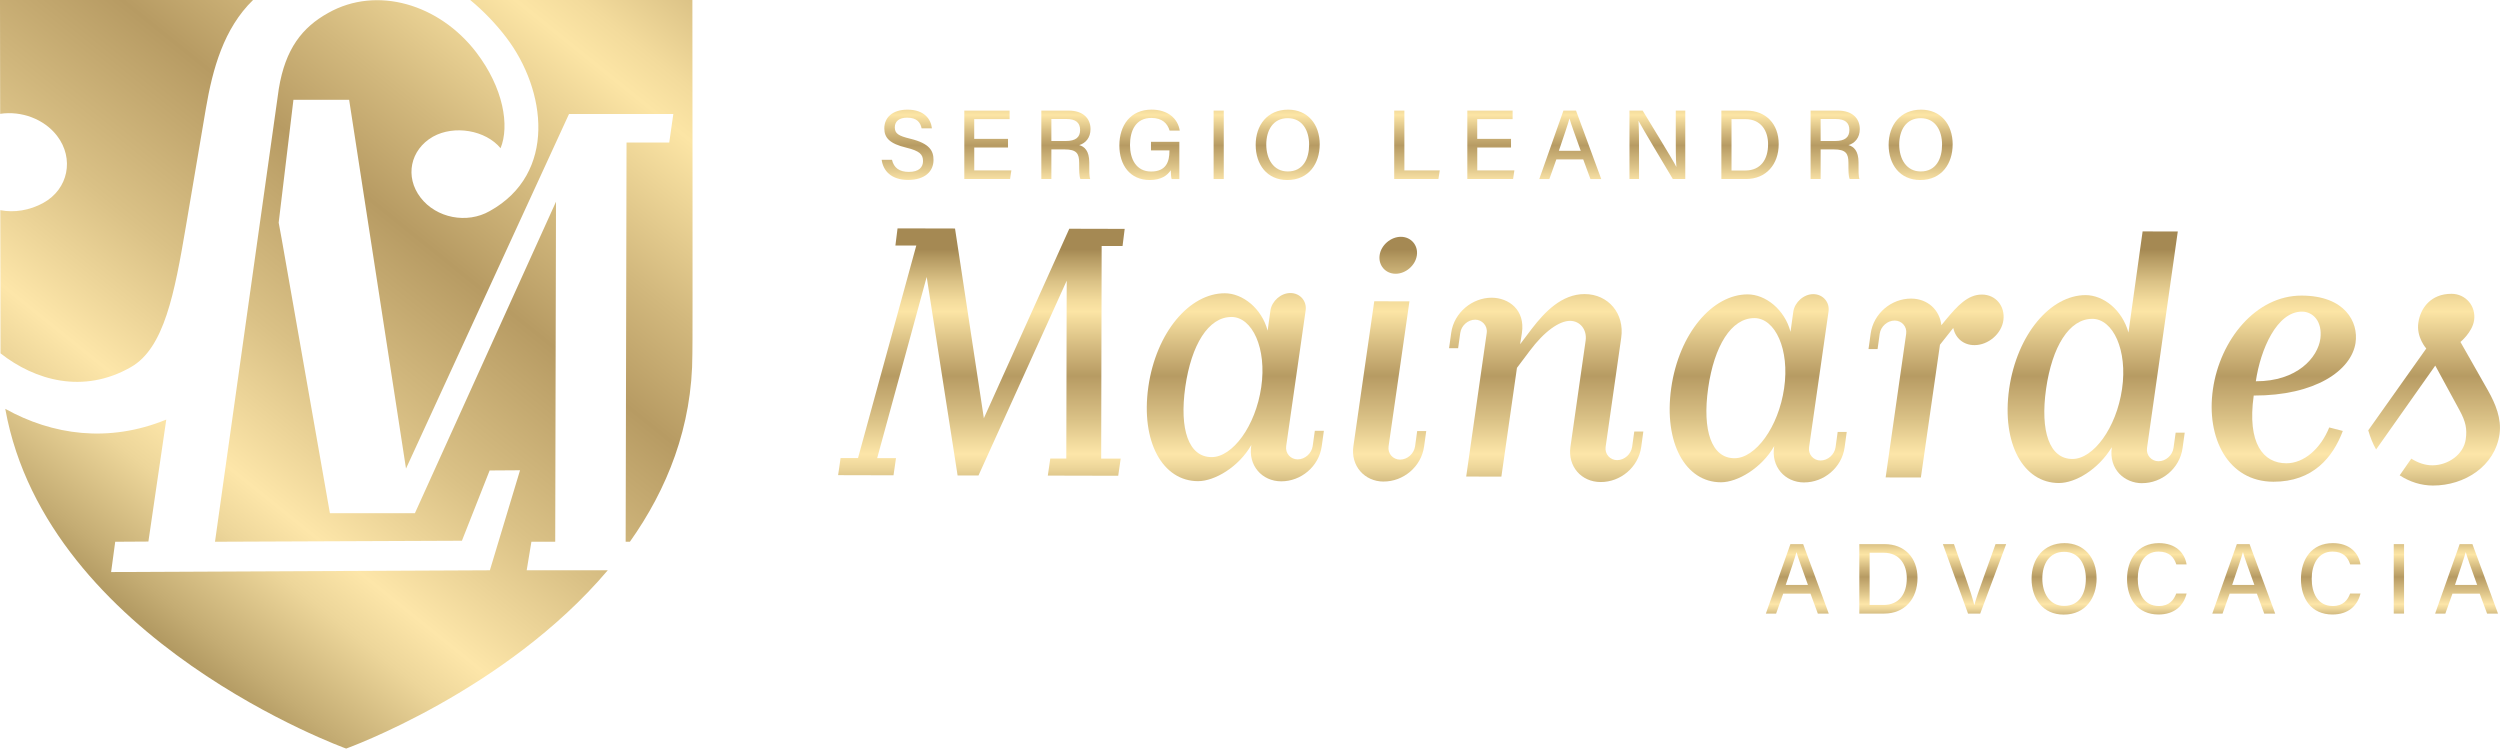 <svg xmlns="http://www.w3.org/2000/svg" xmlns:xlink="http://www.w3.org/1999/xlink" id="Camada_2" viewBox="0 0 736.87 220.64"><defs><style>.cls-1{fill:url(#New_Gradient_Swatch_copy_4-17);}.cls-2{fill:url(#New_Gradient_Swatch_copy_4-15);}.cls-3{fill:url(#New_Gradient_Swatch_copy_4-18);}.cls-4{fill:url(#New_Gradient_Swatch_copy_4-6);}.cls-5{fill:url(#New_Gradient_Swatch_copy_4-20);}.cls-6{fill:url(#New_Gradient_Swatch_copy_4-16);}.cls-7{fill:url(#New_Gradient_Swatch_copy_4-29);}.cls-8{fill:url(#New_Gradient_Swatch_copy_4-23);}.cls-9{fill:url(#New_Gradient_Swatch_copy_4-31);}.cls-10{fill:url(#New_Gradient_Swatch_copy_4-25);}.cls-11{fill:url(#New_Gradient_Swatch_copy_4-9);}.cls-12{fill:url(#New_Gradient_Swatch_copy_4-19);}.cls-13{fill:url(#New_Gradient_Swatch_copy_4-24);}.cls-14{fill:url(#New_Gradient_Swatch_copy_4-21);}.cls-15{fill:url(#New_Gradient_Swatch_copy_4-30);}.cls-16{fill:url(#New_Gradient_Swatch_copy_4);}.cls-17{fill:url(#New_Gradient_Swatch_copy_4-3);}.cls-18{fill:url(#New_Gradient_Swatch_copy_4-28);}.cls-19{fill:url(#New_Gradient_Swatch_copy_4-13);}.cls-20{fill:url(#New_Gradient_Swatch_copy_4-2);}.cls-21{fill:url(#New_Gradient_Swatch_copy_4-33);}.cls-22{fill:url(#New_Gradient_Swatch_copy_4-32);}.cls-23{fill:url(#New_Gradient_Swatch_copy_4-14);}.cls-24{fill:url(#New_Gradient_Swatch_copy_4-4);}.cls-25{fill:url(#New_Gradient_Swatch_copy_4-12);}.cls-26{fill:url(#New_Gradient_Swatch_copy_4-22);}.cls-27{fill:url(#New_Gradient_Swatch_copy_4-11);}.cls-28{fill:url(#New_Gradient_Swatch_copy_4-27);}.cls-29{fill:url(#New_Gradient_Swatch_copy_4-5);}.cls-30{fill:url(#New_Gradient_Swatch_copy_4-8);}.cls-31{fill:url(#New_Gradient_Swatch_copy_4-26);}.cls-32{fill:url(#New_Gradient_Swatch_copy_4-7);}.cls-33{fill:url(#New_Gradient_Swatch_copy_4-10);}</style><linearGradient id="New_Gradient_Swatch_copy_4" x1="267.51" y1="62.64" x2="267.51" y2="25.35" gradientUnits="userSpaceOnUse"><stop offset="0" stop-color="#8e7540"></stop><stop offset=".1" stop-color="#c4ac73"></stop><stop offset=".19" stop-color="#edd69a"></stop><stop offset=".24" stop-color="#fde6a9"></stop><stop offset=".37" stop-color="#dac186"></stop><stop offset=".53" stop-color="#b79b63"></stop><stop offset=".63" stop-color="#d2b87d"></stop><stop offset=".77" stop-color="#fce5a5"></stop><stop offset=".81" stop-color="#f3db9c"></stop><stop offset=".88" stop-color="#dbc286"></stop><stop offset=".97" stop-color="#b49961"></stop><stop offset="1" stop-color="#a58953"></stop></linearGradient><linearGradient id="New_Gradient_Swatch_copy_4-2" x1="291.17" y1="62.64" x2="291.17" y2="25.35" xlink:href="#New_Gradient_Swatch_copy_4"></linearGradient><linearGradient id="New_Gradient_Swatch_copy_4-3" x1="314.18" y1="62.64" x2="314.18" y2="25.35" xlink:href="#New_Gradient_Swatch_copy_4"></linearGradient><linearGradient id="New_Gradient_Swatch_copy_4-4" x1="338.83" y1="62.64" x2="338.83" y2="25.35" xlink:href="#New_Gradient_Swatch_copy_4"></linearGradient><linearGradient id="New_Gradient_Swatch_copy_4-5" x1="359.21" y1="62.64" x2="359.21" y2="25.35" xlink:href="#New_Gradient_Swatch_copy_4"></linearGradient><linearGradient id="New_Gradient_Swatch_copy_4-6" x1="379.55" y1="62.64" x2="379.55" y2="25.35" xlink:href="#New_Gradient_Swatch_copy_4"></linearGradient><linearGradient id="New_Gradient_Swatch_copy_4-7" x1="417.67" y1="62.64" x2="417.67" y2="25.35" xlink:href="#New_Gradient_Swatch_copy_4"></linearGradient><linearGradient id="New_Gradient_Swatch_copy_4-8" x1="439.43" y1="62.64" x2="439.43" y2="25.35" xlink:href="#New_Gradient_Swatch_copy_4"></linearGradient><linearGradient id="New_Gradient_Swatch_copy_4-9" x1="462.83" y1="62.64" x2="462.83" y2="25.35" xlink:href="#New_Gradient_Swatch_copy_4"></linearGradient><linearGradient id="New_Gradient_Swatch_copy_4-10" x1="488.5" y1="62.64" x2="488.5" y2="25.35" xlink:href="#New_Gradient_Swatch_copy_4"></linearGradient><linearGradient id="New_Gradient_Swatch_copy_4-11" x1="515.82" y1="62.64" x2="515.82" y2="25.35" xlink:href="#New_Gradient_Swatch_copy_4"></linearGradient><linearGradient id="New_Gradient_Swatch_copy_4-12" x1="540.92" y1="62.64" x2="540.92" y2="25.35" xlink:href="#New_Gradient_Swatch_copy_4"></linearGradient><linearGradient id="New_Gradient_Swatch_copy_4-13" x1="566.1" y1="62.64" x2="566.1" y2="25.35" xlink:href="#New_Gradient_Swatch_copy_4"></linearGradient><linearGradient id="New_Gradient_Swatch_copy_4-14" x1="289.25" y1="152.87" x2="289.25" y2="73.53" xlink:href="#New_Gradient_Swatch_copy_4"></linearGradient><linearGradient id="New_Gradient_Swatch_copy_4-15" x1="364.1" y1="152.87" x2="364.1" y2="73.53" xlink:href="#New_Gradient_Swatch_copy_4"></linearGradient><linearGradient id="New_Gradient_Swatch_copy_4-16" x1="409.59" y1="152.87" x2="409.59" y2="73.53" xlink:href="#New_Gradient_Swatch_copy_4"></linearGradient><linearGradient id="New_Gradient_Swatch_copy_4-17" x1="455.73" y1="152.87" x2="455.73" y2="73.53" xlink:href="#New_Gradient_Swatch_copy_4"></linearGradient><linearGradient id="New_Gradient_Swatch_copy_4-18" x1="518.23" y1="152.87" x2="518.23" y2="73.53" xlink:href="#New_Gradient_Swatch_copy_4"></linearGradient><linearGradient id="New_Gradient_Swatch_copy_4-19" x1="570.65" y1="152.87" x2="570.65" y2="73.53" xlink:href="#New_Gradient_Swatch_copy_4"></linearGradient><linearGradient id="New_Gradient_Swatch_copy_4-20" x1="617.83" y1="152.87" x2="617.83" y2="73.53" xlink:href="#New_Gradient_Swatch_copy_4"></linearGradient><linearGradient id="New_Gradient_Swatch_copy_4-21" x1="673.16" y1="152.87" x2="673.16" y2="73.53" xlink:href="#New_Gradient_Swatch_copy_4"></linearGradient><linearGradient id="New_Gradient_Swatch_copy_4-22" x1="717.45" y1="152.87" x2="717.45" y2="73.53" xlink:href="#New_Gradient_Swatch_copy_4"></linearGradient><linearGradient id="New_Gradient_Swatch_copy_4-23" x1="-47.7" y1="138.36" x2="141.78" y2="-97.36" xlink:href="#New_Gradient_Swatch_copy_4"></linearGradient><linearGradient id="New_Gradient_Swatch_copy_4-24" x1="38.62" y1="207.76" x2="228.1" y2="-27.96" xlink:href="#New_Gradient_Swatch_copy_4"></linearGradient><linearGradient id="New_Gradient_Swatch_copy_4-25" x1="529.75" y1="184.66" x2="529.75" y2="157.12" xlink:href="#New_Gradient_Swatch_copy_4"></linearGradient><linearGradient id="New_Gradient_Swatch_copy_4-26" x1="556.6" y1="184.66" x2="556.6" y2="157.12" xlink:href="#New_Gradient_Swatch_copy_4"></linearGradient><linearGradient id="New_Gradient_Swatch_copy_4-27" x1="581.98" y1="184.66" x2="581.98" y2="157.12" xlink:href="#New_Gradient_Swatch_copy_4"></linearGradient><linearGradient id="New_Gradient_Swatch_copy_4-28" x1="608.38" y1="184.66" x2="608.38" y2="157.12" xlink:href="#New_Gradient_Swatch_copy_4"></linearGradient><linearGradient id="New_Gradient_Swatch_copy_4-29" x1="635.71" y1="184.66" x2="635.71" y2="157.12" xlink:href="#New_Gradient_Swatch_copy_4"></linearGradient><linearGradient id="New_Gradient_Swatch_copy_4-30" x1="661.34" y1="184.66" x2="661.34" y2="157.12" xlink:href="#New_Gradient_Swatch_copy_4"></linearGradient><linearGradient id="New_Gradient_Swatch_copy_4-31" x1="686.97" y1="184.66" x2="686.97" y2="157.12" xlink:href="#New_Gradient_Swatch_copy_4"></linearGradient><linearGradient id="New_Gradient_Swatch_copy_4-32" x1="707.07" y1="184.66" x2="707.07" y2="157.12" xlink:href="#New_Gradient_Swatch_copy_4"></linearGradient><linearGradient id="New_Gradient_Swatch_copy_4-33" x1="727.01" y1="184.66" x2="727.01" y2="157.12" xlink:href="#New_Gradient_Swatch_copy_4"></linearGradient></defs><g id="Layer_1"><g><g><g><path class="cls-16" d="M262.91,47.1c.53,2.34,2.15,3.57,4.96,3.57,2.99,0,4.19-1.37,4.19-3.19,0-1.95-.99-3-4.92-3.95-4.89-1.18-6.49-2.88-6.49-5.69,0-3.09,2.29-5.52,6.84-5.52,4.91,0,6.91,2.79,7.19,5.5h-3.04c-.33-1.69-1.37-3.14-4.25-3.14-2.33,0-3.65,1.04-3.65,2.86s1.08,2.51,4.57,3.35c5.77,1.4,6.84,3.62,6.84,6.26,0,3.33-2.48,5.88-7.49,5.88s-7.36-2.72-7.79-5.93h3.04Z"></path><path class="cls-20" d="M297.12,43.48h-9.96v6.75h10.94l-.38,2.53h-13.49v-20.17h13.35v2.53h-10.43v5.81h9.96v2.53Z"></path><path class="cls-17" d="M309.89,44.04v8.73h-2.96v-20.17h8.07c4.19,0,6.43,2.28,6.43,5.42,0,2.64-1.5,4.2-3.34,4.75,1.52,.43,2.97,1.62,2.97,5.14v.89c0,1.38-.05,3.1,.27,3.96h-2.89c-.36-.87-.36-2.43-.36-4.37v-.4c0-2.75-.76-3.95-4.31-3.95h-3.89Zm0-2.48h4.25c2.95,0,4.22-1.11,4.22-3.27s-1.34-3.21-3.96-3.21h-4.51v6.48Z"></path><path class="cls-24" d="M347.61,52.77h-2.27c-.14-.43-.23-1.29-.27-2.59-.92,1.45-2.71,2.88-6.19,2.88-5.82,0-8.95-4.42-8.95-10.16,0-6.04,3.35-10.59,9.49-10.59,4.78,0,7.75,2.61,8.31,6.18h-2.99c-.63-2.08-2.15-3.73-5.37-3.73-4.58,0-6.31,3.69-6.31,7.99,0,4.03,1.77,7.81,6.22,7.81s5.41-2.93,5.41-6.03v-.21h-5.44v-2.53h8.36v10.97Z"></path><path class="cls-29" d="M360.7,32.6v20.17h-2.99v-20.17h2.99Z"></path><path class="cls-4" d="M388.98,42.58c0,5.56-3.16,10.48-9.55,10.48-6.01,0-9.32-4.59-9.32-10.37s3.43-10.37,9.57-10.37c5.72,0,9.31,4.24,9.31,10.27Zm-15.75,.02c0,4.28,2.14,7.94,6.33,7.94,4.53,0,6.3-3.74,6.3-7.92s-2.01-7.79-6.31-7.79-6.32,3.54-6.32,7.77Z"></path><path class="cls-32" d="M410.95,32.6h2.99v17.63h10.43l-.4,2.53h-13.03v-20.17Z"></path><path class="cls-30" d="M445.38,43.48h-9.96v6.75h10.94l-.38,2.53h-13.49v-20.17h13.35v2.53h-10.43v5.81h9.96v2.53Z"></path><path class="cls-11" d="M458.73,46.98l-2.06,5.79h-2.97l7.12-20.17h3.71l7.43,20.17h-3.18l-2.13-5.79h-7.92Zm7.19-2.53c-1.83-5.1-2.86-7.9-3.3-9.49h-.03c-.49,1.76-1.64,5.13-3.12,9.49h6.45Z"></path><path class="cls-33" d="M480.28,52.77v-20.17h3.89c2.82,4.68,8.8,14.36,9.9,16.55h.04c-.2-2.5-.18-5.74-.18-9.04v-7.52h2.8v20.17h-3.67c-2.57-4.29-8.87-14.82-10.08-17.1h-.04c.15,2.2,.16,5.75,.16,9.39v7.71h-2.81Z"></path><path class="cls-27" d="M507.37,32.6h7.36c5.71,0,9.54,3.86,9.54,9.87s-3.74,10.3-9.65,10.3h-7.25v-20.17Zm2.99,17.66h4.05c4.58,0,6.73-3.3,6.73-7.74,0-3.85-1.97-7.41-6.72-7.41h-4.06v15.15Z"></path><path class="cls-25" d="M536.63,44.04v8.73h-2.96v-20.17h8.07c4.19,0,6.43,2.28,6.43,5.42,0,2.64-1.5,4.2-3.34,4.75,1.52,.43,2.97,1.62,2.97,5.14v.89c0,1.38-.05,3.1,.27,3.96h-2.89c-.36-.87-.36-2.43-.36-4.37v-.4c0-2.75-.76-3.95-4.31-3.95h-3.89Zm0-2.48h4.25c2.95,0,4.22-1.11,4.22-3.27s-1.34-3.21-3.96-3.21h-4.51v6.48Z"></path><path class="cls-19" d="M575.54,42.58c0,5.56-3.16,10.48-9.55,10.48-6.01,0-9.32-4.59-9.32-10.37s3.43-10.37,9.57-10.37c5.72,0,9.31,4.24,9.31,10.27Zm-15.75,.02c0,4.28,2.14,7.94,6.33,7.94,4.53,0,6.3-3.74,6.3-7.92s-2.01-7.79-6.31-7.79-6.32,3.54-6.32,7.77Z"></path></g><g><path class="cls-23" d="M308.84,140.18l.73-5.03h4.72s.12-52.41,.12-52.41l-26,57.4h-6.16s-9.11-58.51-9.11-58.51l-14.6,53.41h5.55s-.73,5.05-.73,5.05l-16.33-.04,.73-5.04h5.14s17.18-62.65,17.18-62.65h-6.16s.63-5.05,.63-5.05l16.94,.04,8.5,55.93,25.18-55.86,16.33,.04-.63,5.04h-6.16s-.14,62.68-.14,62.68h5.75s-.73,5.05-.73,5.05l-20.74-.05Z"></path><path class="cls-2" d="M377.64,141.87c-5.65-.01-9.85-4.65-8.81-10.71-3.71,6.47-10.8,10.67-15.73,10.66-10.37-.02-16.92-11.55-14.63-27.78,2.3-16.13,12.18-27.62,22.55-27.6,5.24,.01,10.88,4.44,12.61,11.02l.83-5.96c.41-2.77,3.09-5.13,5.86-5.13,2.88,0,4.92,2.37,4.51,5.15l-5.73,39.97c-.31,2.16,1.33,3.91,3.38,3.91,2.15,0,4.11-1.74,4.43-3.9l.63-4.52h2.67s-.63,4.53-.63,4.53c-.84,6.06-6.18,10.37-11.93,10.36Zm-14.68-48.44c-6.78-.01-11.83,8.2-13.6,20.63-1.77,12.53,.98,20.66,7.76,20.67,6.16,.01,12.96-9.12,14.63-20.63,1.67-11.4-2.63-20.66-8.78-20.68Z"></path><path class="cls-6" d="M407.82,141.94c-5.65-.01-9.75-4.65-8.91-10.4l6.15-42.74,10.37,.02-6.15,42.74c-.31,2.16,1.33,3.91,3.38,3.91,2.16,0,4.11-1.74,4.43-3.9l.62-4.52h2.67s-.63,4.53-.63,4.53c-.84,6.06-6.18,10.37-11.93,10.35Zm5.09-72.14c2.98,0,5.13,2.48,4.71,5.46s-3.3,5.44-6.27,5.43c-2.98,0-5.13-2.48-4.71-5.46,.41-2.98,3.3-5.44,6.27-5.43Z"></path><path class="cls-1" d="M471.8,142.08c-5.75-.01-9.75-4.65-8.91-10.4l4.48-31.34c.42-3.19-1.63-5.76-4.61-5.77-3.08,0-7.5,2.96-11.93,8.92l-3.71,4.93-4.59,32.06-10.37-.02,6.05-42.33c.31-2.16-1.43-3.91-3.38-3.91-2.16,0-4.11,1.74-4.42,3.9l-.63,4.52h-2.67s.63-4.53,.63-4.53c.84-6.06,6.29-10.37,11.93-10.36,4.93,.01,9.95,3.52,8.91,10.4l-.52,3.29,3.5-4.62c3.71-4.82,8.75-10.16,15.53-10.14,6.98,.02,11.8,5.78,10.76,12.87l-4.59,32.16c-.31,2.16,1.33,3.91,3.38,3.91,2.16,0,4.11-1.74,4.43-3.9l.63-4.52h2.67s-.62,4.53-.62,4.53c-.84,6.06-6.18,10.37-11.93,10.35Z"></path><path class="cls-3" d="M531.76,142.2c-5.65-.01-9.85-4.65-8.81-10.71-3.71,6.47-10.8,10.67-15.73,10.66-10.37-.02-16.92-11.55-14.63-27.78,2.29-16.13,12.18-27.62,22.55-27.6,5.24,.01,10.88,4.44,12.61,11.02l.83-5.96c.42-2.77,3.09-5.13,5.86-5.13,2.88,0,4.92,2.37,4.51,5.15l-5.73,39.97c-.31,2.16,1.33,3.91,3.38,3.91,2.16,0,4.11-1.74,4.43-3.9l.62-4.52h2.67s-.62,4.53-.62,4.53c-.84,6.06-6.19,10.37-11.94,10.35Zm-14.68-48.44c-6.78-.01-11.83,8.2-13.6,20.63-1.77,12.54,.98,20.66,7.76,20.67,6.16,.01,12.96-9.12,14.63-20.63,1.67-11.41-2.62-20.67-8.79-20.68Z"></path><path class="cls-12" d="M566.16,140.74l-10.37-.02,6.05-42.33c.31-2.16-1.33-3.91-3.38-3.91-2.16,0-4.11,1.74-4.42,3.89l-.63,4.52h-2.67s.63-4.53,.63-4.53c.84-6.06,6.18-10.37,11.93-10.35,4.83,.01,8.41,3.31,8.92,7.83l1.44-1.75c3.19-3.8,6.28-7.28,10.49-7.27,4.11,0,6.87,3.41,6.35,7.52-.52,4.01-4.43,7.39-8.54,7.38-3.18,0-5.54-1.96-6.25-5.05l-3.91,4.93-5.63,39.15Z"></path><path class="cls-5" d="M631.36,142.42c-5.03-.01-9.85-3.93-8.91-10.6-4.02,6.57-10.7,10.56-15.63,10.55-10.37-.02-16.92-11.55-14.62-27.78,2.3-16.03,12.18-27.62,22.55-27.6,5.24,.01,10.77,4.34,12.61,11.02l4.17-29.8,10.37,.02-9.07,63.81c-.31,2.16,1.33,3.91,3.38,3.91,2.15,0,4.11-1.74,4.43-3.9l.63-4.52h2.67s-.63,4.53-.63,4.53c-.84,6.06-6.18,10.37-11.93,10.35Zm-14.68-48.44c-6.78-.01-11.83,8.2-13.6,20.63-1.77,12.53,.98,20.66,7.76,20.67,6.16,.01,12.96-9.12,14.63-20.63,1.67-11.4-2.63-20.66-8.78-20.68Z"></path><path class="cls-14" d="M694.3,101.03c-1.25,8.22-11.95,15.6-30.02,15.56-1.98,14.18,2.83,19.94,9.61,19.96,5.14,.01,10.07-4.19,12.65-10.56l4,1.04c-2.89,7.7-8.76,14.99-20.47,14.96-13.35-.03-19.89-12.89-17.81-27.27,2.08-14.49,12.59-27.62,26.14-27.59,12.83,.03,16.82,7.85,15.89,13.91Zm-15.8-9.18c-7.4-.02-12.25,11.18-13.6,20.53,12.22,.03,18.3-7.05,19.03-12.6,.63-5.14-2.24-7.92-5.43-7.93Z"></path><path class="cls-26" d="M733.39,115.2l-8.18-14.41s3.5-2.87,4.02-6.36c.62-4.21-2.45-7.82-6.66-7.83-6.06-.01-9.15,4.19-9.77,8.51-.63,4.31,2.34,7.61,2.34,7.61l-17.1,24.12c.58,2.07,1.37,3.96,2.31,5.65l17.44-24.73,7.16,13.17c1.84,3.4,2.25,5.45,1.83,8.53-.62,4.52-5.25,7.7-9.87,7.69-2.12,0-4.24-.74-6.18-1.97l-3.43,4.92c3.01,1.97,6.39,3,9.8,3.01,9.34,.02,18.29-5.72,19.64-15.17,.63-4.52-1.21-8.95-3.36-12.75Z"></path></g><g><path class="cls-8" d="M38.59,108.2c9.8-5.58,12.85-21.68,16.21-41.53l5.86-34.57c2.01-11.84,5.3-23.69,13.92-32.1H0L.05,33.55c6.2-.93,12.94,1.49,16.78,6.5,5.09,6.66,3.35,15.67-4.07,19.76-4,2.2-8.54,2.94-12.67,2.14,.03,22.36,.05,42.19,.06,42.2,0,.2,0,.39,0,.58,0-.2,0-.4,0-.59,10.12,7.96,24.39,12.11,38.44,4.06Z"></path><path class="cls-13" d="M204.09,0h-65.49c4.03,3.33,7.58,7.08,10.55,10.95,11.95,15.61,15.05,40.25-4.8,51.26-6.7,3.84-15.76,2.09-20.41-4-4.66-6.08-3.05-14.06,3.65-17.91,6.3-3.53,15.55-1.93,19.95,3.38,2.69-6.56,.89-17.73-7.18-28.27C129.5,1.25,111.11-4.3,96.74,3.81c-7.67,4.26-12.63,10.58-14.56,22.34l-18.81,133.53,72.78-.3,8.17-20.71,8.96-.06-8.89,29.48-111.64,.52,1.21-8.93,9.78-.06,5.27-35.95c-17.01,6.97-33.61,4.54-47.44-3.16,0,.01,0,.08,.01,.15,12.42,68.28,100.45,99.98,100.45,99.98,0,0,46.92-16.87,77.13-52.58h-.08s-.02,.02-.03,.03h-23.81s1.39-8.41,1.39-8.41h7.02l.23-100.22-41.59,91.81h-25.05l-14.23-80.92-.87-4.73,4.35-36.21h16.42l16.76,108.7,48.04-104.5h30.75l-1.2,8.4h-12.59l-.26,117.66h1.22s-.01,0-.02,.01h.05c10.92-15.4,18.42-33.83,18.42-55.42,.12,.15,0-104.26,0-104.26Z"></path></g></g><g><path class="cls-10" d="M525.59,174.98l-2.08,5.87h-3.02l7.23-20.47h3.76l7.54,20.47h-3.22l-2.16-5.87h-8.04Zm7.3-2.57c-1.86-5.18-2.9-8.02-3.36-9.64h-.03c-.5,1.79-1.66,5.2-3.16,9.64h6.55Z"></path><path class="cls-31" d="M548.03,160.38h7.46c5.79,0,9.69,3.92,9.69,10.02s-3.79,10.45-9.8,10.45h-7.35v-20.47Zm3.04,17.93h4.11c4.65,0,6.84-3.35,6.84-7.86,0-3.91-2-7.53-6.82-7.53h-4.13v15.38Z"></path><path class="cls-28" d="M580.07,180.85l-7.41-20.47h3.27l3.5,10.07c1.03,2.98,2.01,5.89,2.47,7.81h.06c.43-1.72,1.52-4.76,2.58-7.71l3.64-10.16h3.13l-7.65,20.47h-3.59Z"></path><path class="cls-18" d="M617.97,170.51c0,5.64-3.21,10.64-9.7,10.64-6.1,0-9.47-4.66-9.47-10.53s3.49-10.53,9.71-10.53c5.81,0,9.45,4.31,9.45,10.42Zm-16,.02c0,4.34,2.17,8.06,6.43,8.06,4.6,0,6.4-3.8,6.4-8.03s-2.04-7.91-6.41-7.91-6.42,3.59-6.42,7.88Z"></path><path class="cls-7" d="M644.5,174.96c-.9,3.54-3.54,6.16-8.28,6.16-6.19,0-9.28-4.64-9.28-10.43s3.11-10.6,9.4-10.6c4.95,0,7.57,2.84,8.16,6.26h-3.04c-.67-2.1-2.08-3.77-5.24-3.77-4.35,0-6.12,3.95-6.12,8.01s1.66,8.03,6.24,8.03c3.1,0,4.4-1.83,5.1-3.67h3.06Z"></path><path class="cls-15" d="M657.18,174.98l-2.09,5.87h-3.02l7.23-20.47h3.76l7.54,20.47h-3.23l-2.16-5.87h-8.04Zm7.29-2.57c-1.86-5.18-2.9-8.02-3.35-9.64h-.03c-.5,1.79-1.66,5.2-3.16,9.64h6.55Z"></path><path class="cls-9" d="M695.75,174.96c-.89,3.54-3.53,6.16-8.27,6.16-6.19,0-9.28-4.64-9.28-10.43s3.1-10.6,9.4-10.6c4.94,0,7.57,2.84,8.15,6.26h-3.04c-.67-2.1-2.07-3.77-5.22-3.77-4.35,0-6.12,3.95-6.12,8.01s1.65,8.03,6.23,8.03c3.11,0,4.4-1.83,5.1-3.67h3.05Z"></path><path class="cls-22" d="M708.59,160.38v20.47h-3.04v-20.47h3.04Z"></path><path class="cls-21" d="M722.85,174.98l-2.09,5.87h-3.01l7.23-20.47h3.76l7.54,20.47h-3.22l-2.17-5.87h-8.03Zm7.29-2.57c-1.86-5.18-2.9-8.02-3.35-9.64h-.03c-.5,1.79-1.67,5.2-3.16,9.64h6.55Z"></path></g></g></g></svg>